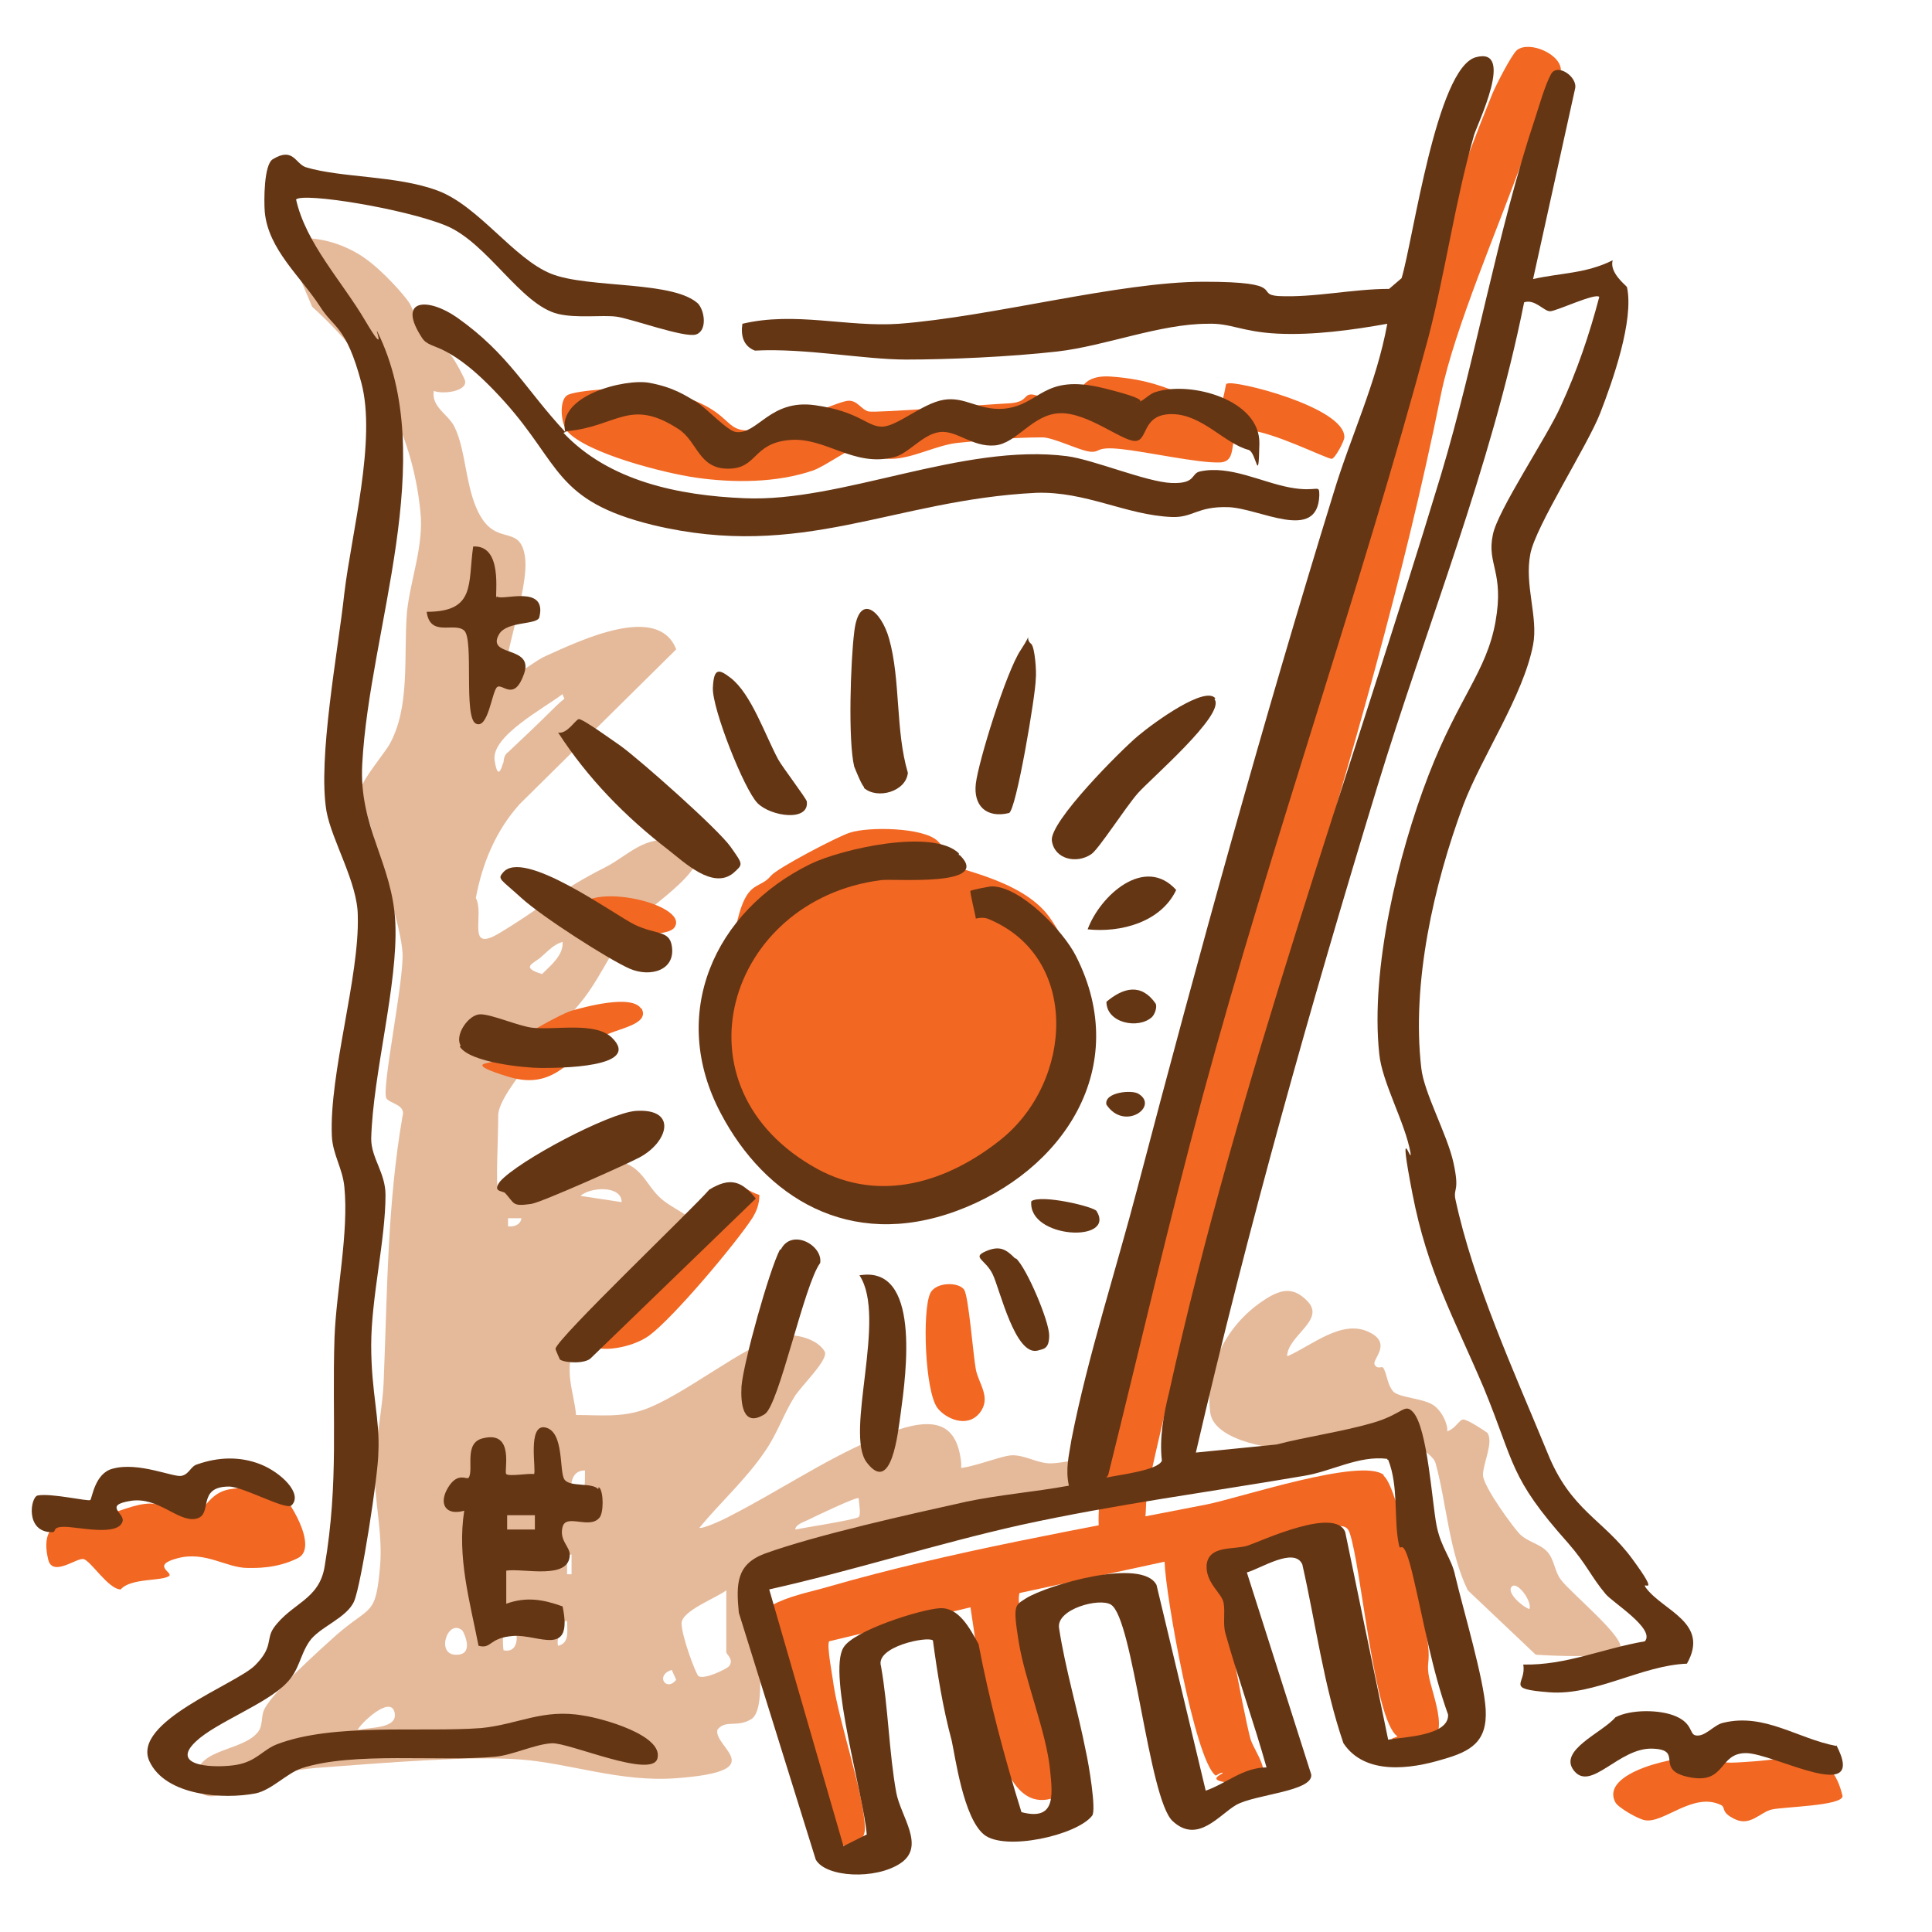 <?xml version="1.0" encoding="UTF-8"?>
<svg id="Layer_1" xmlns="http://www.w3.org/2000/svg" version="1.1" viewBox="0 0 216 216">
  <!-- Generator: Adobe Illustrator 29.0.0, SVG Export Plug-In . SVG Version: 2.1.0 Build 186)  -->
  <defs>
    <style>
      .st0 {
        fill: #653614;
      }

      .st1 {
        fill: #f26722;
      }

      .st2 {
        fill: #e5ba9b;
      }
    </style>
  </defs>
  <path class="st1" d="M154.7,165c1.7,1.4,4.3,15.1,4.8,17.9s0,2.8.2,4.2c.3,2.3,3.2,8.3-1.4,7.8s-1.8-.6-2.1-.8c-2.6-1.9-4-18.9-5.3-22.7-.3-1-1.2-.8-2.1-.7-3.9.4-8.3,2.7-12.3,2.8-.8.8,2.6,18.4,3.3,20.9.5,1.7,3.6,5.2-1.1,5s-1.8-1.1-2-1.2-.8.4-.8.3c-2.3-1.7-5.6-20.2-5.7-23.9l-16.2,3.5c-.5.8,1.1,8.9,1.4,10.5.7,3.3,2.5,7.4,2.7,10.5s0,1.6-.6,2c-4.8,1.3-6.1-6.6-6.9-9.6-1-3.9-1.5-7.9-2.1-11.8l-15.8,3.8c-.3.5.4,4,.5,4.9.7,4.5,3.4,12.2,3.5,16,0,2.4-3.3,2.3-4.5,1.2-2.4-2.4-3.6-16-4.9-20s-2.5-1.3-2.8-2.6c-1.1-3.8,5.1-4.7,8.1-5.6,13.9-4,28.1-6.4,42.3-9.2,3.6-.7,17.3-5.3,19.8-3.3h0Z"/>
  <path class="st1" d="M127.6,171.6c-.9,1.1-4.1,1.3-4.6,0s.2-6.8.4-7.9c1.4-9.1,5.3-21,7.8-30.3,8.2-30.7,17.5-61,24.9-91.8,2-8.2,7.4-22.9,10.7-31,.4-1,2.2-4.5,2.8-5,1.4-1.1,5.1.5,4.9,2.4,0,1.2-3.4,7.5-4.1,9.4-2.7,7.6-7.8,19.3-9.3,26.7-8.3,41.2-23.9,81.2-32.8,122.4-.3,1.3,0,4.2-.8,5.1h.1Z"/>
  <path class="st1" d="M137.2,42.9c.6-.5,13.2,2.6,13.1,6,0,.4-1,2.3-1.4,2.4-.6,0-6.7-3.1-9.4-3.2s-.7,3.5-3.1,3.6-8.2-1.2-11.1-1.5-2.2.4-3.4.3-4.3-1.7-5.5-1.6c-2.8,0-6.3.3-9.2.6-2.4.2-5.2,1.8-7.6,1.8s-2.7-1.3-3.6-1.3-3.7,2.1-5.1,2.6c-4.1,1.4-8.9,1.4-13.1.8-3.5-.5-12.2-2.7-14.4-5.2-.7-.9-.9-3.4,0-4s6.8-.9,7.8-.8c1.9,0,4.9.7,6.7,1.5,5.1,2.2,2.5,4.4,9.8,2.5,1.5-.4,6.2-2.6,7.2-2.6s1.4,1,2.2,1.2,13.4-.8,15.6-.9,1.7-1,2.6-1,4.6,1.8,5,1.5-.4-3.8,3.9-3.5,6.3,1.4,7.2,1.6c1.4.4,2.9,2,4.4,2.3.9,0,1.2-3,1.3-3.1h0Z"/>
  <g>
    <path class="st2" d="M55.8,132.6c1.1,1.4,4-1.3,5-1.7,1.8-.8,6.2-1.5,8.2-1.1,2.8.5,3.2,2.7,4.9,4.2s5.5,2.7,4.1,4.5c-.2.3-2.2.9-3,1.4-3.4,2.2-9.1,6.4-10.6,9.9s-.2,5.8,0,8.4c2.7,0,5,.3,7.6-.6,4.5-1.6,11.2-7.2,15.2-8.2,1.7-.4,4.2.3,5,1.7.5.9-2.7,3.9-3.4,5.1-1.2,1.9-1.9,4.1-3.3,6.1-2.1,3.1-5,5.7-7.3,8.5.3.2,2.9-1,3.4-1.3,5.3-2.7,10.3-6.1,15.8-8.5s9-2.8,9.9,1.5-2.1.8-1,1.5,5.5-1.3,6.9-1.3,2.6.8,4,.9c2.2.1,5.1-1.5,5.3,1.6.2,3-2.3,2.1-4.3,2.5-7.3,1.3-12.9,3.5-19.8,5.4s-13,2.9-13.4,3.4c-.9,1.1.3,3.1.3,4.3s-.5,1.7-.5,2.7c0,1.8.8,7.7-.8,8.7s-2.9,0-3.8,1.2c-.4,2,6.1,4.6-4.5,5.4-6.4.5-12-1.7-17.7-2.1s-15.1.4-21.9.9c-1.9.1-5.1.6-6.9,1.1s-6.7,4.2-7.2.5,4.8-3.3,6.7-5.4c.8-.8.4-1.9.9-2.8,1-1.9,6.1-6.5,8-8.2,3.9-3.4,4.4-2,4.9-7.8.3-3.7-.7-7.4-.6-10.8s.9-6.8,1-9.9c.4-9.8.4-19.7,2.1-29.5.4-1.3-1.4-1.4-1.8-2-.6-.9,2-13.3,1.8-16.3s-2.2-8.5-3.1-12.5c-.3-1.3-1.6-5-1.5-5.9s2.5-3.8,3.1-4.8c2.4-4.2,1.6-9.9,2-14.9.4-3.7,1.9-7.4,1.5-11.2-.9-9-5-16.5-12.1-22.9l-3.1-7.3c2.9-1,6.6.2,8.9,1.8s4.6,4.4,4.8,4.7c1,1.2,1,3.2,2.1,4.4s2.3,1.2,2.8,1.8,1.6,2.7,1.6,2.9c.2,1.2-2.6,1.5-3.5,1.1-.3,1.8,1.6,2.6,2.3,4,1.4,2.8,1.2,7.4,3.1,10.3s4.3.7,4.8,4.3-2.9,12.3-2,13.2c1.8-.2,2.8-1.5,4.4-2.2,3.8-1.7,12.5-5.9,14.5-.7l-17.5,17.3c-2.7,3-4.2,6.7-4.9,10.5,1,1.9-1.1,6.1,2.5,4,4.4-2.6,6.9-4.9,11.9-7.4,2.6-1.3,4.4-3.7,8.1-3,6.6,1.2-2.7,7-4.5,8.9-2.7,2.8-3.7,5.8-5.9,8.7-1.9,2.5-9.6,10.3-9.6,13.1s-.3,7.9,0,8.3v-.4ZM56.3,85.2s0-.8.5-1.1c1.7-1.6,3.5-3.3,5.1-4.9s1.2-.7,1-1.6c-2.1,1.6-8,4.7-7.6,7.4s.9.3,1,.2ZM60.6,106.9c-.8.8-2.6,1.2,0,2,1-1,2.4-2.1,2.3-3.6-1,.3-1.6,1-2.3,1.6ZM69.5,134.4c0-1.9-3.5-1.7-4.6-.7l4.6.7ZM58.3,136.2h-1.5v.9c.7.1,1.4-.2,1.5-.9ZM65.4,164.4c-2.4,0-1.3,3.7-1.5,4.9,1.6-.9,1.5-3.4,1.5-4.9ZM59.3,167.9v-2.2h-.5v2.2h.5ZM53.7,166.6c-.8-.7-2.1,1.4-1.5,2.2,1.2.7,1.8-2,1.5-2.2ZM96,167.5c-.2-.2-5,2.1-5.6,2.4s-1.4.5-1.5,1.1c1-.2,6.8-1.1,7.1-1.4s0-1.6,0-2.2h0ZM63.9,176v-2.2h-.5v2.2h.5ZM81.2,177.8c-1.2.9-5,2.3-5,3.7s1.6,5.7,1.9,5.9c.7.4,3.1-.8,3.4-1.1.6-.8-.3-1.3-.3-1.6v-6.9h0ZM62.4,184c1.3-.3,1-1.7,1-2.7-.3-.6-1.3,2-1,2.7ZM57.3,181.8c-1.3-1.1-1.1,2.3-1,2.7,1.8.4,1.7-2.1,1-2.7ZM51.7,182.3c-1.6-1.4-3,2.6-.8,2.7s1-2.4.8-2.7ZM75.1,186.7c-1.9.6-.6,2.5.5,1.1l-.5-1.1ZM40,193.4c1.3-.3,4.6-.1,4.1-2s-3.9,1.4-4.1,2Z"/>
    <path class="st2" d="M144,151.6c2.7-1.2,6-4.1,9-2.7,2.8,1.3.3,3.1.7,3.7s.8,0,1,.4c.4.8.4,1.7,1,2.5s3.6.8,4.7,1.7,1.5,2.4,1.4,2.8c-.3,1.4-7.1,0-8.9.3-2.3.3-4.5,1.7-7.3,1.8s-9.9-.9-10.3-4.2c-.6-4.9,1.7-9.6,5.8-12.4,1.9-1.3,3.4-1.8,5.1,0,2,2.1-2.2,3.8-2.3,6.1h.1Z"/>
    <path class="st2" d="M166.3,160.2c.7,1.1-.5,3.4-.5,4.7s3.5,6,4.1,6.6c.9.9,2.3,1.1,3.1,2s.8,2.2,1.5,3.1c1.1,1.5,7.5,6.7,6.6,7.8-.8,1.1-7.8.7-9.4.6l-7.6-7.2c-2.1-4.3-2.4-9.9-3.6-14.2-.4-1.4-3.3-1.8-1.8-4.5,1.1,0,1.6,1.2,2.8,1s1.6-1.4,2.1-1.4,2.6,1.4,2.7,1.5h0ZM171,179.9c.3-.9-1.4-3.2-2-2.5s1.3,2.3,2,2.5Z"/>
  </g>
  <path class="st1" d="M31,166.5c1.2.9,4.7,6.5,2.3,7.7s-4.8,1.1-5.6,1.1c-2.4,0-4.7-1.9-7.8-1.1s-.5,1.6-1,2c-.8.6-4.3.2-5.4,1.5-1.4,0-3.4-3.3-4.2-3.4s-3.4,2-3.9.1c-1.3-5.3,3.4-4.4,6-4.9,1.7-.4,3.7-1.4,5.4-1.4s3.2,1.6,4.6,1.4,1.8-2.6,4.3-3,5.1-.1,5.3,0h0Z"/>
  <path class="st1" d="M190.1,196.6c3.6.5,2.1.6,6.3.3,4.6-.4,8.3-1.6,9.6,3.9,0,1.1-6.6,1.2-7.9,1.5s-2.4,1.9-4.1,1.1-1-1.3-1.6-1.6c-3.1-1.5-6.4,2.1-8.5,1.7-.7-.1-3-1.4-3.3-2-1.8-3.4,7.2-5.3,9.5-5h0Z"/>
  <g>
    <path class="st1" d="M105.4,96.3c.6.8,8.7,1.8,11.9,6.2,8.6,11.9.9,31.6-14.3,32-14.1.4-23-9.9-21.7-23.7s3.1-10.7,4.9-12.9c.8-.9,7.5-4.4,8.8-4.8,2.1-.7,8.2-.6,9.8.9s.3,1.9.6,2.3Z"/>
    <path class="st1" d="M84.9,133.6c0,1-.3,1.8-.8,2.6-1.9,2.9-8.8,11.1-11.5,13.1s-9.3,2.4-6-1.3c3.2-3.6,9.9-10.1,13.6-13.1s2.3-2.1,4.7-1.3Z"/>
    <path class="st1" d="M107.8,144.2c.5.8,1,7.3,1.3,8.9s1.8,3.2.4,4.9-3.8.6-4.7-.6c-1.4-1.9-1.7-10.9-.8-12.8.6-1.3,3.2-1.3,3.8-.4h0Z"/>
    <path class="st1" d="M71.7,112.7c1.1,1.9-2.9,2.3-4.3,3.2-3.5,2-5.2,6.1-10.5,4.5s-1.9-1.5-1.9-1.7c0-1.1,7.5-5.3,8.9-5.7s6.8-1.9,7.8-.2h0Z"/>
    <path class="st1" d="M75.4,103.7c-1.1,1.5-9.5.4-11-1.3,0-4.3,12.9-1.4,11,1.3Z"/>
  </g>
  <g>
    <path class="st0" d="M123.7,165.2c1.3-.3,5.8-.8,6.2-1.9-.3-2.5.2-5.2.8-7.6,7.6-34.5,20.2-68.9,30.4-102.6,3.9-13,6.3-27.2,10.5-39.8.5-1.5,1.1-3.7,1.8-5s3,.3,2.7,1.6l-4.7,21.3c3.1-.7,5.9-.6,8.9-2.1-.4,1.4,1.5,2.8,1.6,3,.8,3.7-1.6,10.5-3,14.1s-7.2,12.6-7.8,15.7c-.7,3.5.9,7.1.3,10.2-1.1,5.7-5.7,12.4-7.8,17.9-3.3,8.9-5.8,19.9-4.7,29.4.3,2.8,2.9,7.4,3.6,10.6s0,2.8.2,4c2,9.4,6.6,19.4,10.3,28.4,2.6,6.5,6.2,7.4,9.5,11.9s.9,2.3,1.5,3.2c1.9,2.6,7.2,3.9,4.6,8.5-5.1.2-10.3,3.6-15.4,3.2s-2.5-.9-2.9-3.1c4.8.1,8.9-1.8,13.6-2.6,1.2-1.4-3.7-4.4-4.4-5.3-1.6-1.9-2.1-3.3-4.2-5.7-6.6-7.4-5.9-8.8-9.4-17.3-3.4-8-6.3-13-8-21.8s0-3-.2-4.5c-.6-3.4-3.2-7.9-3.5-11.1-1-9.4,2.1-22.3,5.5-31.1s6.5-11.6,7.5-17.2-1-6.4-.3-9.7c.5-2.7,6.1-11,7.6-14.4,1.8-3.9,3.2-8,4.3-12.2-.4-.5-4.8,1.6-5.5,1.6s-1.7-1.4-2.9-1c-3.7,18.5-10.9,36.1-16.4,54.1-7.5,24.6-14.5,49.4-20.3,74.5l9-.9c3.5-.9,7.2-1.4,10.7-2.4s3.6-2.3,4.6-1.2c1.6,1.8,2.1,10,2.6,12.6s1.7,3.7,2.1,5.7c.9,3.8,3.2,11.5,3.4,14.9.2,3.6-1.6,4.7-4.8,5.6-3.6,1.1-8.7,1.8-11.1-1.8-2.2-6.4-3.1-13.4-4.6-20-.9-2-4.7.5-6.2.9l7.2,22.6c.2,1.9-6.3,2.2-8.4,3.4-1.9,1.1-4.3,4.4-7.1,1.8-2.7-2.5-4.4-22.7-6.9-24.2-1.3-.8-6.1.5-5.8,2.6.7,4.6,2.1,9.2,3,13.8.3,1.3,1.2,6.6.7,7.2-1.7,2.2-9.8,4-12.1,2.1s-3.2-8.7-3.6-10.5c-1-3.7-1.6-7.5-2.1-11.2-.6-.5-6.5.7-5.8,2.9.8,4.5.9,9.7,1.7,14.1.5,2.7,3.3,6,.5,7.9s-8.4,1.6-9.5-.4l-8.6-27.6c-.3-3.2-.3-5.4,2.9-6.6,5.8-2.1,16.2-4.4,22.5-5.8,3.8-.8,7.7-1.1,11.5-1.8-.4-1.9,0-3.3.3-5.2,1.8-9.2,5-19,7.4-28.2,6.8-25.9,14-52,21.9-77.6,1.9-6.3,4.8-12.3,6-18.9-3.9.7-8.3,1.3-12.3,1.1s-5.2-1.2-7.8-1.1c-5.3,0-11.5,2.5-16.8,3.1s-12.2.9-16.9.9-11.3-1.3-16.9-1c-1.3-.5-1.6-1.7-1.4-3,5.9-1.4,11.7.4,17.5,0,10.5-.8,24.6-4.7,34.1-4.7s5.6,1.4,8.3,1.6c4,.2,8.3-.8,12.4-.8l1.4-1.2c1.3-4.3,3.9-23.5,8.3-24.7s.2,7.4-.2,8.7c-2.1,7.3-3.2,15.3-5.1,22.6-7.6,28.3-17.5,56.3-25.2,84.7-3.8,14.1-7.1,28.4-10.6,42.5l-.2.3ZM155.1,163.1c-3.2-.4-6.2,1.4-9.3,1.9-10.5,1.8-21.2,3.2-31.7,5.5-9.4,2.1-18.7,5.1-28.1,7.2l8.3,28.7,2.6-1.3c-.3-4.2-4.4-18-2.6-20.9,1.1-1.9,8.7-4.3,10.8-4.4s3.3,2.2,4.3,4c1.2,6.3,2.9,12.7,4.8,18.8,3.8,1,3.5-1.8,3.2-4.7-.4-4.2-2.8-10-3.5-14.3s-.4-4.1.8-4.9c2.4-1.5,13-4.6,14.6-1.5l5.5,23c2.3-.8,4.2-2.6,6.8-2.6-1.4-5-3.2-10-4.6-15-.3-1.1,0-2.3-.2-3.4s-2-2.2-1.9-4.2c.2-2.3,3.1-1.7,4.6-2.2s9.8-4.4,10.9-1.5l4.8,23.2c1.6-.3,6.8-.4,6.7-2.8-1.8-5-2.7-10.3-3.9-15.4s-1.4-2.5-1.6-3.6c-.6-2.8,0-6.5-1.2-9.5h-.1Z"/>
    <path class="st0" d="M78,33.9c.8.8,1.1,3.1-.2,3.5s-7.3-1.8-8.9-2-4.4.2-6.5-.3c-4.2-1-7.9-8-12.6-9.9s-15.9-3.7-16.7-2.9c1.1,4.9,5.1,9.1,7.7,13.5,2.6,4.4,1,.6,1.4,1.3,7,14.2-.9,33.2-1.7,48.3-.4,7.1,3.4,11.1,3.7,17.8.3,6.9-2.5,16.8-2.7,24.1,0,2.2,1.6,3.8,1.6,6.3,0,5-1.6,11.5-1.6,16.8s1,8.3.8,12c0,2.4-1.9,14.7-2.7,16.6s-3.9,2.9-5,4.5-1.1,3.2-2.6,4.7c-2.2,2.3-7.9,4.4-10.1,6.5-3.1,2.9,2.4,3,4.6,2.6s2.9-1.7,4.5-2.3c6.3-2.4,16.1-1.3,22.8-1.8,4.1-.4,6.9-2.2,11.4-1.4,2.1.3,9,2.2,8.3,4.8-.6,2.3-9.9-1.8-11.8-1.7s-4.3,1.3-6.3,1.5c-6.3.6-15.9-.6-21.7,1.3-1.7.6-3.3,2.4-5.1,2.8-3.6.7-10.1.3-11.9-3.6-2-4.4,9.7-8.6,11.8-10.7s1.2-2.9,2.1-4.2c2-2.8,5.1-3.1,5.7-6.9,1.6-9.5.8-16.5,1.1-25.6.2-5.2,1.6-11.7,1.1-16.8-.2-2.1-1.3-3.6-1.4-5.7-.3-7,3.1-17.8,2.9-24.6,0-3.7-2.9-8.4-3.5-11.7-1-5.9,1.3-17.9,2-24.4.8-6.7,3.6-17.1,1.9-23.5s-3.1-6.1-4.6-8.5c-2.2-3.4-5.8-6.4-6.2-10.6-.1-1.3-.1-5.3.9-5.9,2.3-1.4,2.5.5,3.7.9,4,1.2,10.1.9,14.7,2.6s8.5,7.6,12.7,9.3c4.2,1.7,14,.7,16.6,3.5l-.2-.2Z"/>
    <path class="st0" d="M107.3,95.6c3.7,3.6-7.4,2.6-8.8,2.8-17.2,2.2-23.7,23.2-7.1,32.3,7,3.8,14.5,1.5,20.5-3.3,8.1-6.5,8.9-20.5-1.5-24.7-.6-.2-1.3,0-1.3,0,0-.2-.7-3-.6-3.1s2.1-.5,2.4-.5c3.2,0,8,5,9.4,7.8,6.3,12.4-1.4,24.1-13.4,28.5s-21.4-1.6-26.3-10.9c-5.9-11.1-.8-22.6,10-27.9,3.5-1.7,13.7-4,16.6-1.2v.2Z"/>
    <path class="st0" d="M63,48.4c5.1,5.4,12.9,7,20.2,7.3,10.9.5,24.4-6.2,36.1-4.7,3,.4,8.9,2.9,11.7,3s2.1-1.1,3.2-1.3c3.3-.7,6.8,1.2,10,1.8s3.3-.5,3.3.9c-.2,5.3-6.7,1.4-10.2,1.3s-3.9,1.2-6.3,1.1c-5.1-.2-9.6-2.9-15.2-2.7-16,.8-26.1,7.6-42.8,3.6-11-2.7-10.3-6.8-16.6-13.8s-8.2-5.6-9.2-7.1c-2.9-4.4.6-4.6,3.9-2.3,5.8,4.1,7.7,8.1,12.1,12.8-1-4.1,6.7-6,9.4-5.5s4,1.4,5.2,2.1,3.5,3.3,4.5,3.4c2.4.3,3.8-3.7,8.8-3s5.8,2.4,7.5,2.4,4.5-2.6,6.9-3,3.9,1.2,6.7,1c4.2-.4,4.3-4,11.2-2.3,6.9,1.7,2.8,1.6,3.6,1.6s1.4-1,2.3-1.2c3.9-1.2,11.6.9,11.5,5.8s-.3,1-1.2.7c-2.7-.7-5.2-4-8.6-4s-2.6,3-4.1,3-5.3-3.2-8.4-3.1-4.8,3.4-7.3,3.6-4.2-1.7-6.1-1.5-3.5,2.4-5.1,2.8c-4.6,1.2-7.7-2.3-11.8-1.9s-3.5,3.2-6.8,3.2-3.4-3-5.5-4.4c-5.5-3.6-6.9-.3-12.5.2l-.4.2Z"/>
    <path class="st0" d="M67,166.3c.5.5.5,2.9,0,3.4-1.1,1.3-3.7-.5-4.1,1s.8,2.2.8,3.1c0,2.9-5.2,1.5-7.1,1.8v3.7c2.2-.8,4.1-.5,6.3.3,1.2,5.8-2.7,3.1-5.5,3.3s-2.4,1.5-3.9,1.1c-1-5.1-2.4-9.9-1.6-15.1-2.1.6-2.9-.8-1.8-2.6s2.1-.8,2.3-1.1c.6-.9-.6-3.9,1.6-4.4,3.6-.9,2.3,3.7,2.6,4s2.5-.1,3.1,0c.3-.3-.8-5.7,1.3-5.2s1.5,4.9,2.1,5.8,3.1.3,3.8,1.1v-.2ZM59.8,169.4h-3.1v1.6h3.1v-1.6Z"/>
    <path class="st0" d="M205.3,195.1c3.6,6.9-7,.9-10.1.9s-2.2,3.5-6.3,2.7-.5-3.1-4.2-3.2-6.8,4.8-8.7,2.5,3.2-4.3,4.6-6c1.7-.9,5-.9,6.8-.1s1.5,1.9,2.1,2.1c1.1.3,2.1-1.2,3.2-1.4,4.6-1.1,8.3,1.8,12.6,2.6h0Z"/>
    <path class="st0" d="M32.6,168.3c-.6.6-5.4-2.1-7-2.1-3.7,0-1.7,3.2-3.7,3.6s-4.2-2.5-7.3-2-.6,1.4-.9,2.3c-.5,1.7-5,.6-6.5.6s-.8.6-1.4.6c-3,0-2.4-3.9-1.6-4.1,1.5-.3,5.7.7,5.9.5s.5-3,2.5-3.5c2.9-.8,6.8,1,7.7.8s1-1.1,1.8-1.3c2.3-.8,4.7-.9,7,0s4.8,3.3,3.5,4.6h0Z"/>
    <path class="st0" d="M62.4,81.9c1,.2,1.9-1.4,2.3-1.5s4.1,2.6,4.7,3c2.2,1.6,10.9,9.3,12.3,11.3s1.4,1.9.3,2.9c-2.3,1.9-5.5-1.2-7.3-2.6-4.8-3.7-9-8-12.3-13.1Z"/>
    <path class="st0" d="M62.6,152c0,0-.5-1.1-.5-1.2.2-1.2,15.2-15.5,17.2-17.8,2.3-1.4,3.6-1,5.2,1l-18.4,17.8c-.6.7-2.9.6-3.5.2Z"/>
    <path class="st0" d="M135.8,78.2c1.2,1.7-7.2,8.9-8.6,10.5s-4.4,6.3-5.2,6.8c-1.6,1.1-4.1.6-4.4-1.5s7.7-10.1,9.6-11.7,7.6-5.7,8.7-4.2h-.1Z"/>
    <path class="st0" d="M55.6,66.7c.5.5,5.6-1.4,4.7,2.3-.2.9-3.6.4-4.5,1.9-1.5,2.6,3.9,1.2,2.8,4.4s-2.4,1.1-3,1.5-1,4.8-2.4,4.1-.2-9.4-1.3-10.4-3.8.8-4.2-2.1c5.5,0,4.6-3.1,5.2-7.3,3.4-.2,2.4,5.5,2.6,5.8v-.2Z"/>
    <path class="st0" d="M96.6,88c-.3-.3-.9-1.8-1.1-2.3-.7-2.9-.4-11.8,0-15,.5-4.5,3-2.5,3.9.7,1.3,4.6.7,10.3,2.1,15-.2,2.1-3.4,3-4.9,1.7h0Z"/>
    <path class="st0" d="M56.5,133.4c-.3-.3-1.5-.1-.6-1.3,2-2.3,12.2-7.7,15.2-7.9,4.7-.3,3.6,3.5.4,5.2-1.5.8-10.9,5-12.1,5.2-2.2.3-1.8,0-3-1.3h0Z"/>
    <path class="st0" d="M96,142.6c7-1.3,5.3,11,4.7,15.4-.3,2.1-1,9.2-3.8,5.5-2.5-3.3,2.3-16.2-.8-20.9h0Z"/>
    <path class="st0" d="M56.2,97.6c2.2-2.9,12.5,4.7,14.8,5.8s3.8.6,4.1,2.3c.5,2.8-2.4,3.6-4.7,2.6s-9.8-5.8-12.1-7.9-2.7-2.1-2.1-2.8Z"/>
    <path class="st0" d="M87.3,139.7c1.2-2.4,4.7-.5,4.4,1.5-1.8,2.4-4.6,15.9-6.2,16.9-2.5,1.6-2.7-1.3-2.6-3.1.2-2.6,3.1-13,4.3-15.3h0Z"/>
    <path class="st0" d="M51.5,116.9c-.7-1.2.9-3.5,2.2-3.5s4.2,1.3,5.8,1.5c2.6.3,7-.7,8.9,1.1,3.5,3.4-6.1,3.4-7.9,3.4s-8-.6-9.1-2.4h0Z"/>
    <path class="st0" d="M115.3,72c.4.4.6,3.1.5,3.9,0,1.7-2.2,14.8-3,15-2.5.6-4-.8-3.7-3.3s3.4-12.5,5-14.9.3-1.4,1.2-.7Z"/>
    <path class="st0" d="M81.7,75.8c2.3,1.8,3.8,6.3,5.3,9.1.5.9,3.1,4.3,3.2,4.7.3,2.3-4,1.7-5.5.2s-5.1-10.6-5-12.9.7-2.1,2-1.1Z"/>
    <path class="st0" d="M113.6,140.7c1.2,1.1,3.7,7,3.7,8.6s-.7,1.5-1.3,1.7c-2.5.6-4.2-6.8-5-8.5s-2.4-1.9-.8-2.6,2.3-.2,3.3.8h.1Z"/>
    <path class="st0" d="M121.6,103.9c1.4-3.8,6.4-8.3,9.9-4.4-1.7,3.6-6.2,4.8-9.9,4.4Z"/>
    <path class="st0" d="M122.6,135.4c2.2,3.6-7.7,3.1-7.3-1.1,1.1-.8,7,.6,7.3,1.1Z"/>
    <path class="st0" d="M128.8,113.7c-1.5,1.4-5.1.7-5.1-1.7,1.9-1.6,3.9-2.1,5.5.2.2.4-.1,1.2-.4,1.5h0Z"/>
    <path class="st0" d="M127.3,122.3c2.3,1.4-1.6,4.2-3.6,1.2-.3-1.4,2.9-1.7,3.6-1.2Z"/>
  </g>
</svg>